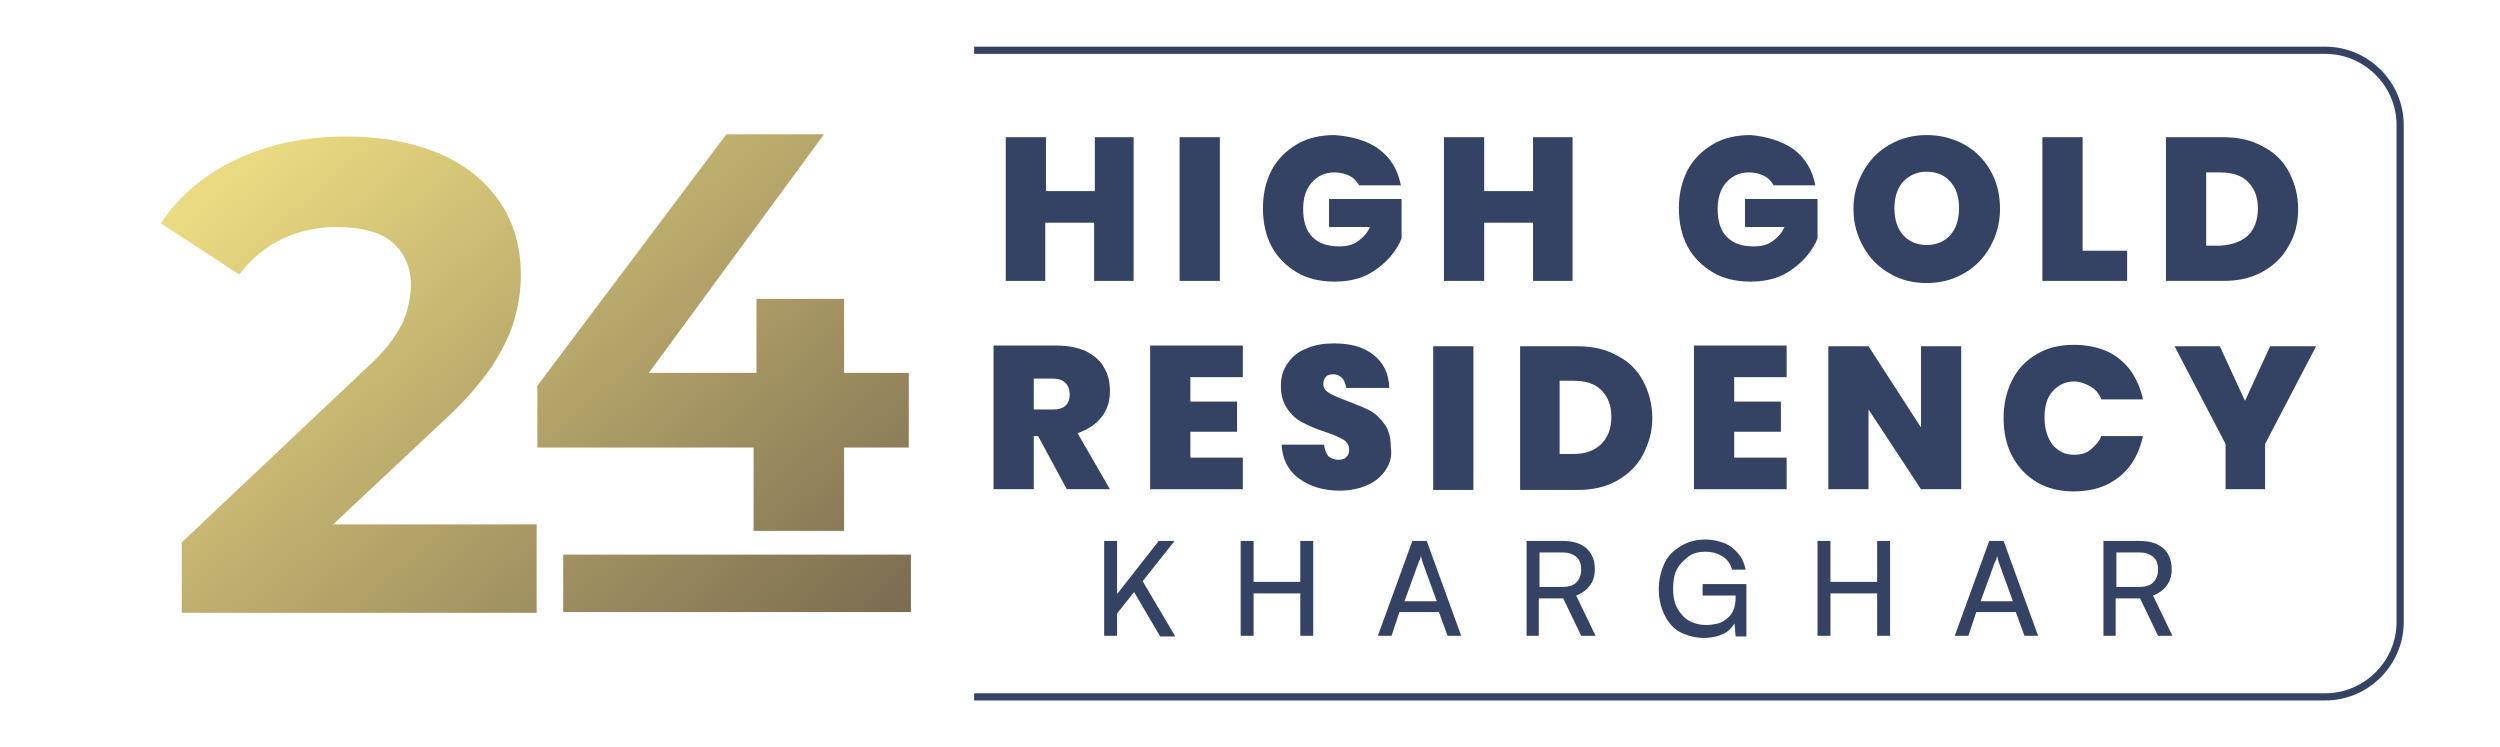 <?xml version="1.0" encoding="UTF-8"?>
<!-- Generator: Adobe Illustrator 25.4.1, SVG Export Plug-In . SVG Version: 6.00 Build 0)  -->
<svg xmlns="http://www.w3.org/2000/svg" xmlns:xlink="http://www.w3.org/1999/xlink" version="1.1" id="Layer_1" x="0px" y="0px" viewBox="0 0 348 104" style="enable-background:new 0 0 348 104;" xml:space="preserve">
<style type="text/css">
	.st0{fill:#344364;}
	.st1{fill:url(#SVGID_1_);}
	.st2{fill:url(#SVGID_00000080197269303905662260000009034247285345616547_);}
	.st3{fill:url(#SVGID_00000066477302702420460210000005043423848874956174_);}
	.st4{fill:none;stroke:#344364;stroke-miterlimit:10;}
</style>
<g>
	<g>
		<g>
			<path class="st0" d="M157.8,19.1v20h-5.5V31h-6.8v8.1H140v-20h5.6v7.5h6.8v-7.5H157.8z"></path>
			<path class="st0" d="M169.8,19.1v20h-5.6v-20H169.8z"></path>
			<path class="st0" d="M192,20.8c1.6,1.2,2.6,2.9,3,5h-5.8c-0.3-0.5-0.7-1-1.3-1.3s-1.3-0.5-2.1-0.5c-1.4,0-2.4,0.5-3.2,1.4     c-0.8,0.9-1.2,2.1-1.2,3.7c0,1.7,0.4,3,1.3,3.9s2.1,1.3,3.8,1.3c0.9,0,1.8-0.2,2.5-0.7s1.3-1.1,1.7-2H185v-3.9h10.1v5.5     c-0.7,1.7-1.9,3.1-3.4,4.2c-1.6,1.2-3.5,1.8-5.9,1.8c-2,0-3.8-0.4-5.3-1.3c-1.5-0.9-2.7-2.1-3.5-3.6c-0.8-1.5-1.2-3.3-1.2-5.3     s0.4-3.7,1.2-5.3c0.8-1.5,2-2.7,3.5-3.6c1.5-0.9,3.3-1.3,5.3-1.3C188.3,19,190.4,19.6,192,20.8z"></path>
			<path class="st0" d="M218.9,19.1v20h-5.5V31h-6.8v8.1H201v-20h5.6v7.5h6.8v-7.5H218.9z"></path>
			<path class="st0" d="M249.7,20.8c1.6,1.2,2.6,2.9,3,5h-5.8c-0.3-0.5-0.7-1-1.3-1.3s-1.3-0.5-2.1-0.5c-1.4,0-2.4,0.5-3.2,1.4     c-0.8,0.9-1.2,2.1-1.2,3.7c0,1.7,0.4,3,1.3,3.9s2.1,1.3,3.8,1.3c0.9,0,1.8-0.2,2.5-0.7s1.3-1.1,1.7-2h-5.5v-3.9h10.1v5.5     c-0.7,1.7-1.9,3.1-3.4,4.2c-1.6,1.2-3.5,1.8-5.9,1.8c-2,0-3.8-0.4-5.3-1.3c-1.5-0.9-2.7-2.1-3.5-3.6c-0.8-1.5-1.2-3.3-1.2-5.3     s0.4-3.7,1.2-5.3c0.8-1.5,2-2.7,3.5-3.6c1.5-0.9,3.3-1.3,5.3-1.3C245.9,19,248,19.6,249.7,20.8z"></path>
			<path class="st0" d="M273.4,20.1c1.6,0.9,2.8,2.1,3.7,3.7c0.9,1.6,1.3,3.3,1.3,5.3c0,2-0.5,3.7-1.4,5.3s-2.1,2.8-3.7,3.7     c-1.6,0.9-3.3,1.3-5.1,1.3s-3.6-0.4-5.1-1.3c-1.6-0.9-2.8-2.1-3.7-3.7s-1.4-3.3-1.4-5.3c0-2,0.5-3.7,1.4-5.3     c0.9-1.6,2.1-2.8,3.7-3.7c1.6-0.9,3.3-1.3,5.1-1.3C270.2,18.8,271.9,19.3,273.4,20.1z M264.9,25.3c-0.8,0.9-1.2,2.2-1.2,3.7     c0,1.5,0.4,2.8,1.2,3.7c0.8,0.9,1.9,1.4,3.3,1.4c1.4,0,2.5-0.5,3.3-1.4c0.8-0.9,1.2-2.2,1.2-3.7c0-1.6-0.4-2.8-1.2-3.7     c-0.8-0.9-1.9-1.4-3.3-1.4S265.8,24.4,264.9,25.3z"></path>
			<path class="st0" d="M289.9,34.9h6.2v4.2h-11.8v-20h5.6V34.9z"></path>
			<path class="st0" d="M318.6,34.2c-0.8,1.5-2,2.7-3.6,3.6c-1.6,0.9-3.4,1.3-5.5,1.3h-8v-20h8c2.1,0,3.9,0.4,5.5,1.3     c1.6,0.8,2.8,2,3.6,3.5c0.8,1.5,1.3,3.2,1.3,5.2C319.9,31,319.5,32.7,318.6,34.2z M312.9,32.8c0.9-0.9,1.4-2.1,1.4-3.8     c0-1.6-0.5-2.8-1.4-3.7c-0.9-0.9-2.2-1.3-3.9-1.3h-1.9v10.2h1.9C310.6,34.1,311.9,33.7,312.9,32.8z"></path>
		</g>
	</g>
	<g>
		<g>
			<path class="st0" d="M155.5,75.3v13.2h-1.8V75.3H155.5z M163.5,75.3l-8.4,10.6v-2.7l6.2-7.9H163.5z M157.8,82.3l1.2-1.5l4.6,7.8     h-2.1L157.8,82.3z"></path>
			<path class="st0" d="M174.5,88.5h-1.8V75.3h1.8V81h6.5v-5.7h1.8v13.2H181v-5.9h-6.5V88.5z"></path>
			<path class="st0" d="M193.7,88.5h-1.9l4.8-13.2h2l4.8,13.2h-1.9l-1.2-3.3h-5.5L193.7,88.5z M197.5,78.2l-2,5.5h4.5l-2-5.5     c0-0.1-0.1-0.3-0.1-0.4c0-0.1-0.1-0.3-0.1-0.4c0,0.1-0.1,0.2-0.1,0.4S197.5,78,197.5,78.2z"></path>
			<path class="st0" d="M214.3,88.5h-1.8V75.3h5c1.4,0,2.5,0.3,3.3,1c0.8,0.7,1.2,1.7,1.2,2.9c0,0.9-0.2,1.7-0.7,2.3     c-0.4,0.6-1.1,1.1-1.9,1.4l2.7,5.6h-2l-2.5-5.2h-3.4V88.5z M214.3,76.9v4.8h3.2c0.8,0,1.5-0.2,1.9-0.6s0.7-1,0.7-1.8     c0-0.8-0.2-1.4-0.7-1.8s-1.1-0.6-1.9-0.6H214.3z"></path>
			<path class="st0" d="M237.4,76.8c-0.9,0-1.8,0.2-2.4,0.7s-1.2,1-1.6,1.8c-0.4,0.8-0.5,1.7-0.5,2.7c0,1.1,0.2,2,0.6,2.7     s0.9,1.3,1.6,1.7c0.7,0.4,1.5,0.6,2.4,0.6c0.6,0,1.1-0.1,1.6-0.2s0.9-0.4,1.3-0.7c0.4-0.3,0.7-0.7,0.9-1.2s0.3-1.1,0.3-1.7V82     l0.8,0.9H237v-1.6h6.1v7.3h-1.5l-0.2-2.4l0.2,0.3c-0.2,0.4-0.5,0.8-0.9,1.2s-0.9,0.6-1.5,0.8c-0.6,0.2-1.3,0.3-2,0.3     c-1.2,0-2.3-0.3-3.3-0.8s-1.7-1.4-2.2-2.4c-0.5-1-0.8-2.2-0.8-3.6c0-1.3,0.3-2.5,0.8-3.6s1.3-1.8,2.3-2.4s2.1-0.9,3.4-0.9     c1,0,1.8,0.2,2.6,0.5c0.8,0.3,1.4,0.8,2,1.5s0.8,1.4,1,2.2h-1.9c-0.2-0.8-0.7-1.5-1.4-1.9C239,77,238.3,76.8,237.4,76.8z"></path>
			<path class="st0" d="M254.8,88.5H253V75.3h1.8V81h6.5v-5.7h1.8v13.2h-1.8v-5.9h-6.5V88.5z"></path>
			<path class="st0" d="M274,88.5h-1.9l4.8-13.2h2l4.8,13.2h-1.9l-1.2-3.3h-5.5L274,88.5z M277.7,78.2l-2,5.5h4.5l-2-5.5     c0-0.1-0.1-0.3-0.1-0.4c0-0.1-0.1-0.3-0.1-0.4c0,0.1-0.1,0.2-0.1,0.4S277.8,78,277.7,78.2z"></path>
			<path class="st0" d="M294.6,88.5h-1.8V75.3h5c1.4,0,2.5,0.3,3.3,1c0.8,0.7,1.2,1.7,1.2,2.9c0,0.9-0.2,1.7-0.7,2.3     c-0.4,0.6-1.1,1.1-1.9,1.4l2.7,5.6h-2l-2.5-5.2h-3.4V88.5z M294.6,76.9v4.8h3.2c0.8,0,1.5-0.2,1.9-0.6s0.7-1,0.7-1.8     c0-0.8-0.2-1.4-0.7-1.8s-1.1-0.6-1.9-0.6H294.6z"></path>
		</g>
	</g>
	<g>
		<g>
			<path class="st0" d="M148.5,68.1l-4-7.4h-0.6v7.4h-5.6v-20h8.8c1.6,0,3,0.3,4.1,0.8c1.1,0.6,2,1.3,2.5,2.3c0.6,1,0.8,2.1,0.8,3.3     c0,1.4-0.4,2.6-1.2,3.6c-0.8,1-1.9,1.7-3.3,2.2l4.5,7.8H148.5z M143.9,57h2.7c1.5,0,2.3-0.7,2.3-2.1c0-0.7-0.2-1.2-0.6-1.6     c-0.4-0.4-1-0.6-1.7-0.6h-2.7V57z"></path>
			<path class="st0" d="M165.7,52.6v3.3h6.5v4.2h-6.5v3.6h7.3v4.4h-12.9v-20H173v4.4H165.7z"></path>
			<path class="st0" d="M192.9,65.4c-0.6,0.9-1.4,1.6-2.5,2.1c-1.1,0.5-2.4,0.8-3.9,0.8c-2.3,0-4.2-0.6-5.7-1.7     c-1.5-1.1-2.3-2.7-2.4-4.7h5.9c0.1,0.7,0.3,1.2,0.6,1.6c0.4,0.3,0.8,0.5,1.4,0.5c0.5,0,0.9-0.1,1.1-0.4c0.3-0.2,0.4-0.6,0.4-1     c0-0.6-0.3-1.1-0.8-1.4c-0.5-0.3-1.4-0.7-2.6-1.1c-1.3-0.4-2.3-0.9-3.1-1.3c-0.8-0.4-1.5-1-2.1-1.9c-0.6-0.8-0.9-1.9-0.9-3.2     c0-1.2,0.3-2.3,1-3.2c0.6-0.9,1.5-1.6,2.6-2c1.1-0.5,2.4-0.7,3.8-0.7c2.3,0,4.1,0.5,5.5,1.6s2.1,2.6,2.2,4.6h-6     c-0.1-0.6-0.3-1.1-0.6-1.4s-0.7-0.5-1.2-0.5c-0.4,0-0.8,0.1-1,0.3s-0.4,0.6-0.4,1c0,0.6,0.3,1,0.8,1.3c0.5,0.3,1.4,0.7,2.5,1.1     c1.3,0.5,2.3,0.9,3.1,1.3s1.5,1.1,2.1,1.9c0.6,0.8,0.9,1.9,0.9,3.2C193.8,63.5,193.5,64.5,192.9,65.4z"></path>
			<path class="st0" d="M205.1,48.2v20h-5.6v-20H205.1z"></path>
			<path class="st0" d="M228.7,63.3c-0.8,1.5-2,2.7-3.6,3.6c-1.6,0.9-3.4,1.3-5.5,1.3h-8v-20h8c2.1,0,3.9,0.4,5.5,1.3     c1.6,0.8,2.8,2,3.6,3.5s1.3,3.2,1.3,5.2S229.5,61.7,228.7,63.3z M222.9,61.8c0.9-0.9,1.4-2.1,1.4-3.8c0-1.6-0.5-2.8-1.4-3.7     c-0.9-0.9-2.2-1.3-3.9-1.3h-1.9v10.2h1.9C220.7,63.2,222,62.7,222.9,61.8z"></path>
			<path class="st0" d="M241.4,52.6v3.3h6.5v4.2h-6.5v3.6h7.3v4.4h-12.9v-20h12.9v4.4H241.4z"></path>
			<path class="st0" d="M273,68.1h-5.6L260.1,57v11.1h-5.6V48.2h5.6l7.3,11.3V48.2h5.6V68.1z"></path>
			<path class="st0" d="M293.3,48.9c1.3,0.6,2.4,1.5,3.3,2.7c0.8,1.2,1.4,2.5,1.7,4h-5.8c-0.3-0.8-0.8-1.4-1.5-1.8s-1.5-0.7-2.3-0.7     c-1.2,0-2.2,0.5-3,1.4c-0.8,0.9-1.1,2.1-1.1,3.7c0,1.5,0.4,2.7,1.1,3.7c0.8,0.9,1.7,1.4,3,1.4c0.9,0,1.7-0.2,2.3-0.7     s1.2-1.1,1.5-1.9h5.8c-0.5,2.3-1.5,4.2-3.2,5.6c-1.7,1.4-3.8,2.1-6.4,2.1c-2,0-3.7-0.4-5.2-1.3c-1.5-0.9-2.6-2.1-3.4-3.6     c-0.8-1.5-1.2-3.3-1.2-5.3c0-2,0.4-3.7,1.2-5.3s1.9-2.7,3.4-3.6c1.5-0.9,3.2-1.3,5.2-1.3C290.4,48,291.9,48.3,293.3,48.9z"></path>
			<path class="st0" d="M322.4,48.2l-7.1,13.6v6.3h-5.5v-6.3l-7.1-13.6h6.3l3.5,7.6l3.5-7.6H322.4z"></path>
		</g>
	</g>
	<g>
		<g>
			<g>
				<linearGradient id="SVGID_1_" gradientUnits="userSpaceOnUse" x1="24.991" y1="31.178" x2="117.562" y2="136.178">
					<stop offset="0" style="stop-color:#EADA81"></stop>
					<stop offset="1" style="stop-color:#594A42"></stop>
				</linearGradient>
				<path class="st1" d="M25.3,85.3v-9.8l25.1-23.7c2-1.8,3.5-3.4,4.4-4.8c1-1.4,1.6-2.7,1.9-3.9c0.3-1.2,0.5-2.3,0.5-3.4      c0-2.5-0.9-4.5-2.6-6c-1.7-1.4-4.3-2.1-7.8-2.1c-2.8,0-5.3,0.6-7.6,1.7c-2.3,1.1-4.3,2.8-5.9,4.9l-10.9-7.1      c2.4-3.7,5.9-6.7,10.3-8.8c4.5-2.2,9.6-3.3,15.5-3.3c4.8,0,9.1,0.8,12.8,2.3c3.7,1.6,6.5,3.8,8.5,6.7c2,2.9,3,6.3,3,10.3      c0,2-0.3,4.1-0.9,6.2c-0.6,2.1-1.7,4.3-3.2,6.6c-1.6,2.3-3.8,4.9-6.9,7.7L40.6,78.4L37.8,73h36.9v12.3H25.3z"></path>
			</g>
		</g>
		<g>
			<g>
				
					<linearGradient id="SVGID_00000021838249223452958380000002543126614650157452_" gradientUnits="userSpaceOnUse" x1="59.605" y1="0.661" x2="152.176" y2="105.662">
					<stop offset="0" style="stop-color:#EADA81"></stop>
					<stop offset="1" style="stop-color:#594A42"></stop>
				</linearGradient>
				<path style="fill:url(#SVGID_00000021838249223452958380000002543126614650157452_);" d="M74.8,62.3v-8.6l26.3-35h13.6L89,53.7      l-6.4-1.8h43.9v10.4H74.8z M104.9,73.9V62.3l0.4-10.4V41.6h12.2v32.3H104.9z"></path>
			</g>
		</g>
		
			<linearGradient id="SVGID_00000041995122889389838460000003099389165120160439_" gradientUnits="userSpaceOnUse" x1="43.852" y1="14.549" x2="136.424" y2="119.549">
			<stop offset="0" style="stop-color:#EADA81"></stop>
			<stop offset="1" style="stop-color:#594A42"></stop>
		</linearGradient>
		
			<rect x="78.4" y="77.2" style="fill:url(#SVGID_00000041995122889389838460000003099389165120160439_);" width="48.4" height="8"></rect>
	</g>
	<path class="st4" d="M135.6,97h188.1c5.7,0,10.4-4.7,10.4-10.4V17.4c0-5.7-4.7-10.4-10.4-10.4H135.6"></path>
</g>
</svg>
